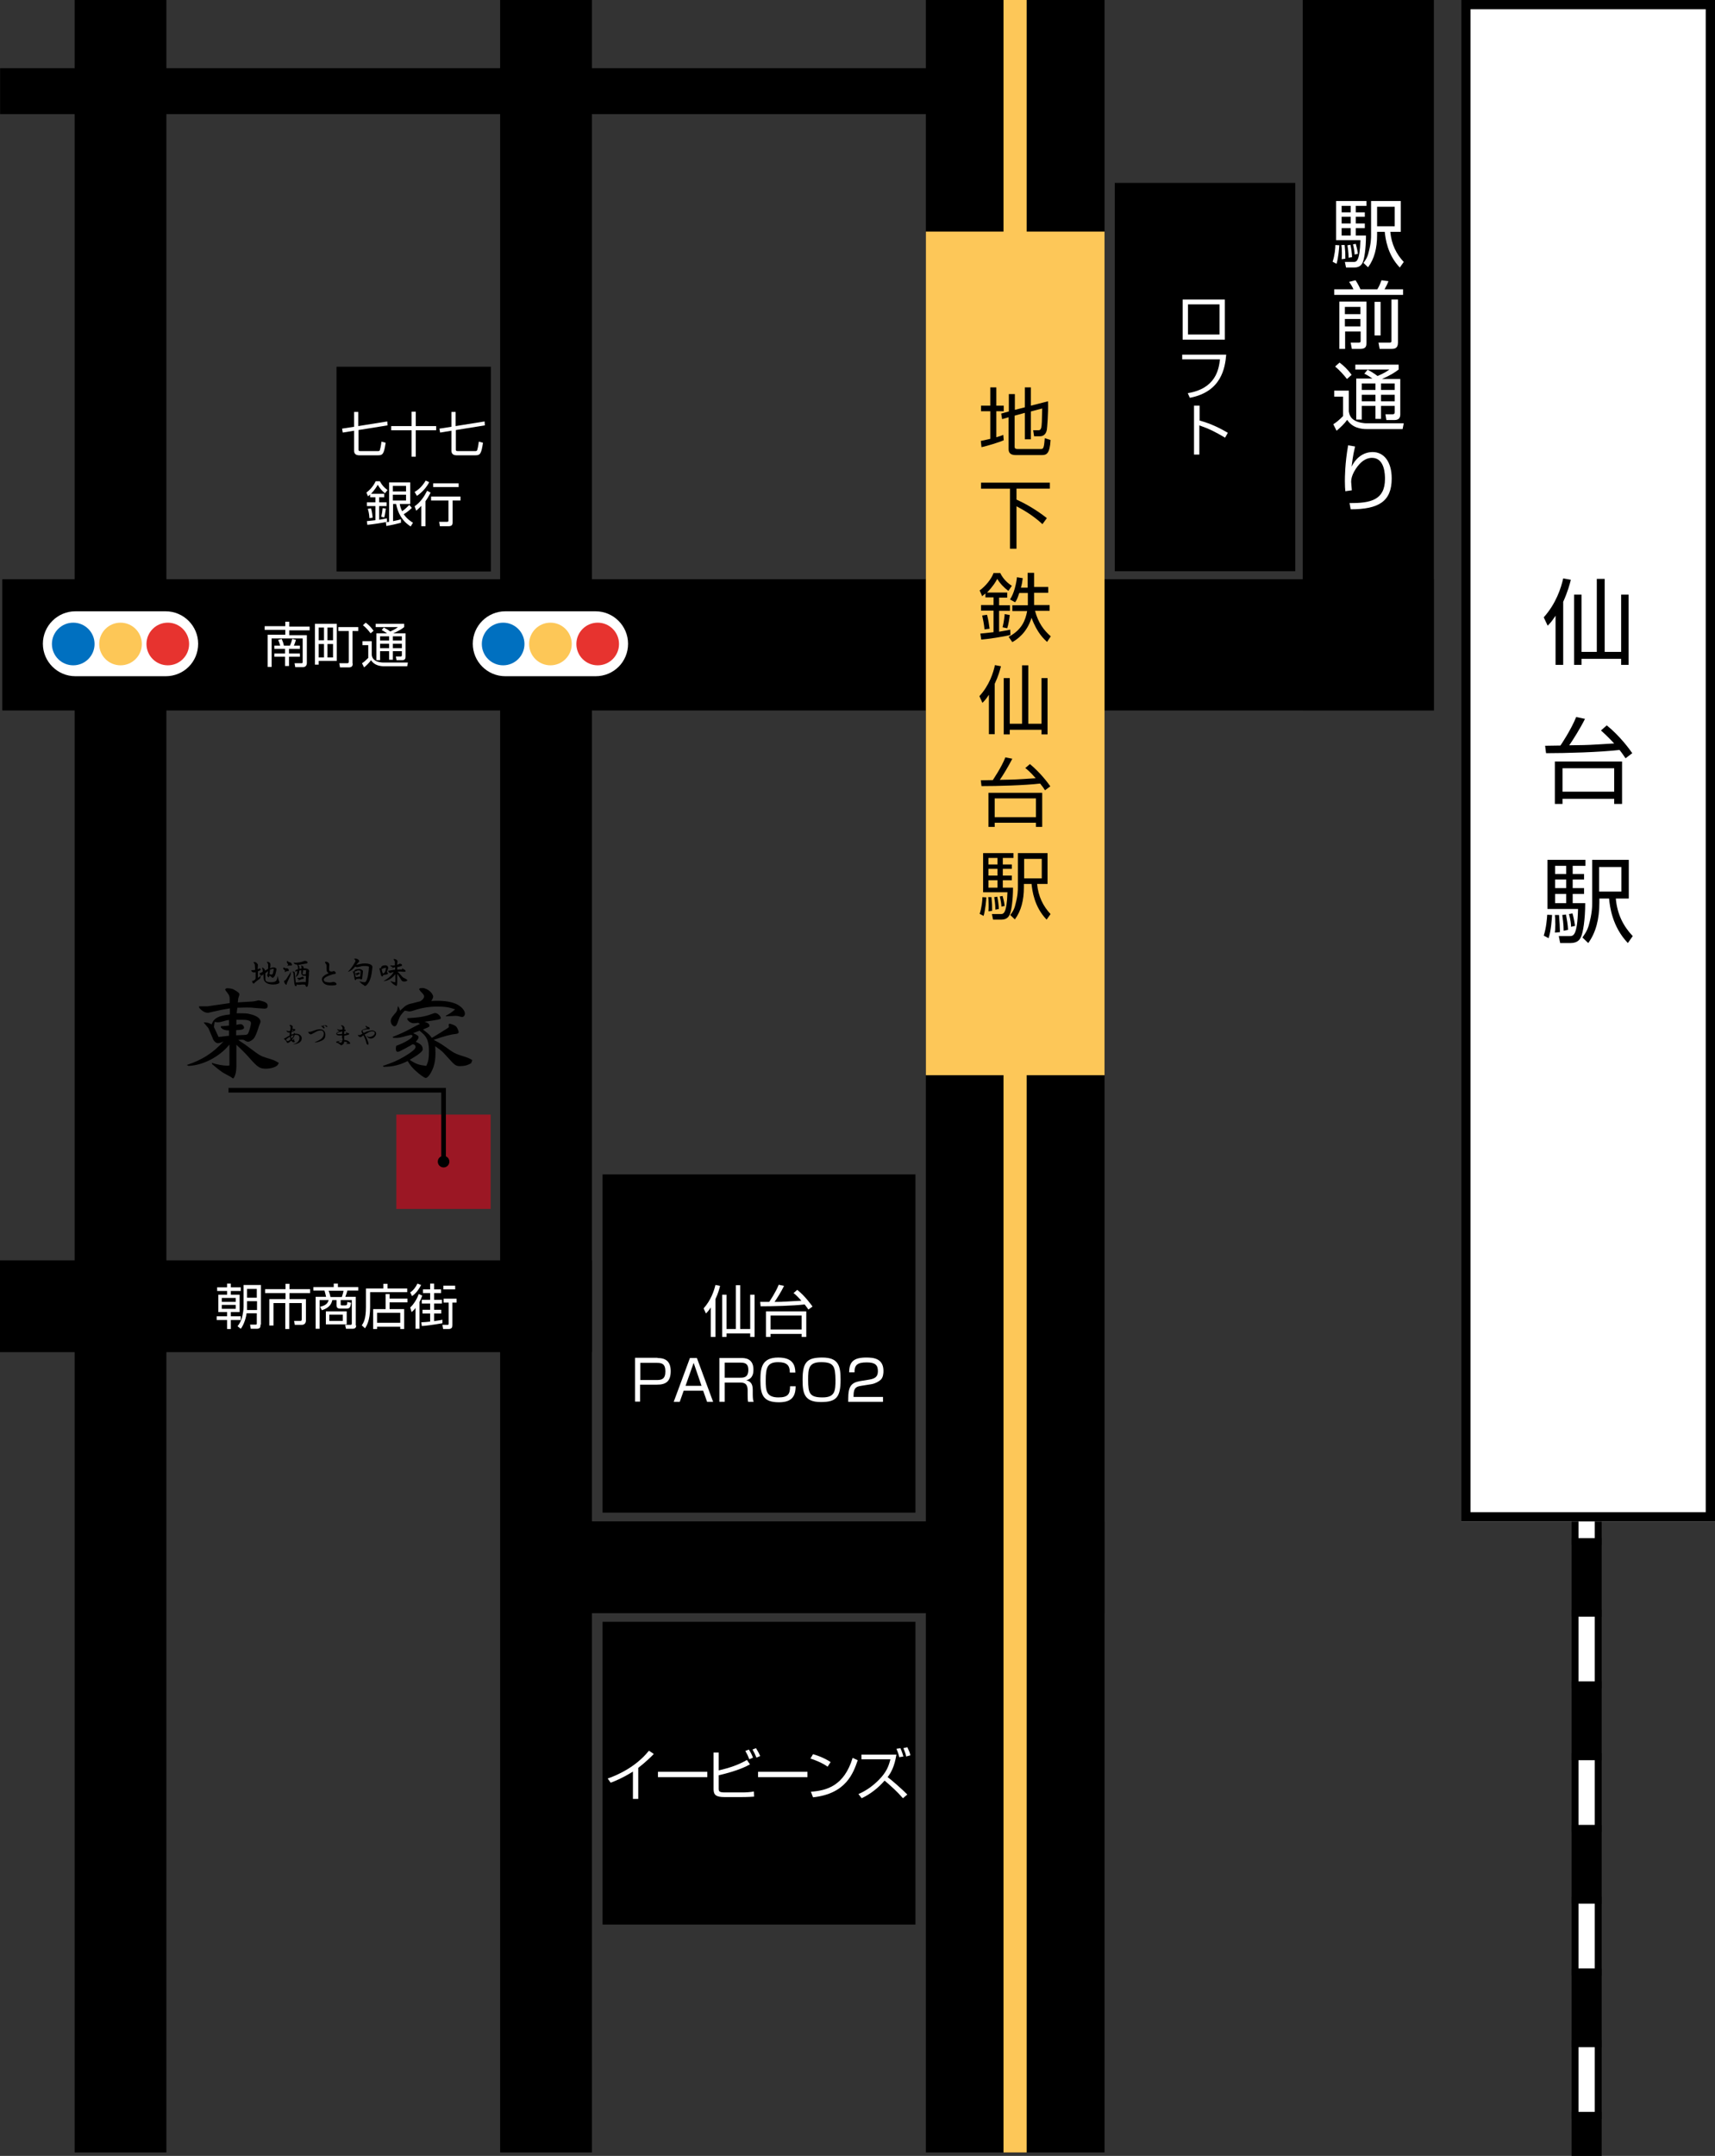 <?xml version="1.0" encoding="utf-8"?>
<!-- Generator: Adobe Illustrator 24.3.0, SVG Export Plug-In . SVG Version: 6.00 Build 0)  -->
<svg version="1.1" id="レイヤー_1" xmlns="http://www.w3.org/2000/svg" xmlns:xlink="http://www.w3.org/1999/xlink" x="0px"
	 y="0px" width="740px" height="930px" viewBox="0 0 740 930" style="enable-background:new 0 0 740 930;" xml:space="preserve">
<rect x="0" y="0" width="740" height="930" fill="#333333" stroke="none"/>
<style type="text/css">
	.st0{fill:#FFFFFF;}
	.st1{fill:#FDC758;}
	.st2{fill:#0070C0;}
	.st3{fill:#FDC757;}
	.st4{fill:#E7332F;}
	.st5{fill:#9B1724;}
	.st6{fill:none;stroke:#000000;stroke-width:2;stroke-miterlimit:10;}
</style>
<g>
	<g>
		<g>
			<g>
				<rect x="679.6" y="61" width="10" height="16"/>
				<path d="M691.1,78.5h-13v-19h13V78.5z M681.1,75.5h7v-13h-7V75.5z"/>
			</g>
			<g>
				<path d="M689.6,881.6h-10v-30.9h10V881.6z M689.6,819.7h-10v-30.9h10V819.7z M689.6,757.8h-10v-30.9h10V757.8z M689.6,695.9h-10
					V665h10V695.9z M689.6,634h-10v-30.9h10V634z M689.6,572.1h-10v-30.9h10V572.1z M689.6,510.2h-10v-30.9h10V510.2z M689.6,448.3
					h-10v-30.9h10V448.3z M689.6,386.4h-10v-30.9h10V386.4z M689.6,324.6h-10v-30.9h10V324.6z M689.6,262.7h-10v-30.9h10V262.7z
					 M689.6,200.8h-10v-30.9h10V200.8z M689.6,138.9h-10v-30.9h10V138.9z"/>
				<path d="M691.1,883.1h-13v-33.9h13V883.1z M681.1,880.1h7v-27.9h-7V880.1z M691.1,821.2h-13v-33.9h13V821.2z M681.1,818.2h7
					v-27.9h-7V818.2z M691.1,759.3h-13v-33.9h13V759.3z M681.1,756.3h7v-27.9h-7V756.3z M691.1,697.4h-13v-33.9h13V697.4z
					 M681.1,694.4h7v-27.9h-7V694.4z M691.1,635.5h-13v-33.9h13V635.5z M681.1,632.5h7v-27.9h-7V632.5z M691.1,573.6h-13v-33.9h13
					V573.6z M681.1,570.6h7v-27.9h-7V570.6z M691.1,511.7h-13v-33.9h13V511.7z M681.1,508.7h7v-27.9h-7V508.7z M691.1,449.8h-13
					v-33.9h13V449.8z M681.1,446.8h7v-27.9h-7V446.8z M691.1,387.9h-13V354h13V387.9z M681.1,384.9h7V357h-7V384.9z M691.1,326.1
					h-13v-33.9h13V326.1z M681.1,323.1h7v-27.9h-7V323.1z M691.1,264.2h-13v-33.9h13V264.2z M681.1,261.2h7v-27.9h-7V261.2z
					 M691.1,202.3h-13v-33.9h13V202.3z M681.1,199.3h7v-27.9h-7V199.3z M691.1,140.4h-13v-33.9h13V140.4z M681.1,137.4h7v-27.9h-7
					V137.4z"/>
			</g>
			<g>
				<rect x="679.6" y="912.5" width="10" height="16"/>
				<path d="M691.1,930h-13v-19h13V930z M681.1,927h7v-13h-7V927z"/>
			</g>
		</g>
		<g>
			<g>
				<rect x="679.6" y="92" class="st0" width="10" height="16"/>
				<path d="M691.1,109.4h-13v-19h13V109.4z M681.1,106.4h7v-13h-7V106.4z"/>
			</g>
			<g>
				<path class="st0" d="M689.6,912.5h-10v-30.9h10V912.5z M689.6,850.6h-10v-30.9h10V850.6z M689.6,788.7h-10v-30.9h10V788.7z
					 M689.6,726.8h-10v-30.9h10V726.8z M689.6,665h-10V634h10V665z M689.6,603.1h-10v-30.9h10V603.1z M689.6,541.2h-10v-30.9h10
					V541.2z M689.6,479.3h-10v-30.9h10V479.3z M689.6,417.4h-10v-30.9h10V417.4z M689.6,355.5h-10v-30.9h10V355.5z M689.6,293.6h-10
					v-30.9h10V293.6z M689.6,231.7h-10v-30.9h10V231.7z M689.6,169.8h-10v-30.9h10V169.8z"/>
				<path d="M691.1,914h-13v-33.9h13V914z M681.1,911h7v-27.9h-7V911z M691.1,852.1h-13v-33.9h13V852.1z M681.1,849.1h7v-27.9h-7
					V849.1z M691.1,790.2h-13v-33.9h13V790.2z M681.1,787.2h7v-27.9h-7V787.2z M691.1,728.3h-13v-33.9h13V728.3z M681.1,725.3h7
					v-27.9h-7V725.3z M691.1,666.4h-13v-33.9h13V666.4z M681.1,663.5h7v-27.9h-7V663.5z M691.1,604.6h-13v-33.9h13V604.6z
					 M681.1,601.6h7v-27.9h-7V601.6z M691.1,542.7h-13v-33.9h13V542.7z M681.1,539.7h7v-27.9h-7V539.7z M691.1,480.8h-13v-33.9h13
					V480.8z M681.1,477.8h7v-27.9h-7V477.8z M691.1,418.9h-13v-33.9h13V418.9z M681.1,415.9h7v-27.9h-7V415.9z M691.1,357h-13v-33.9
					h13V357z M681.1,354h7v-27.9h-7V354z M691.1,295.1h-13v-33.9h13V295.1z M681.1,292.1h7v-27.9h-7V292.1z M691.1,233.2h-13v-33.9
					h13V233.2z M681.1,230.2h7v-27.9h-7V230.2z M691.1,171.3h-13v-33.9h13V171.3z M681.1,168.3h7v-27.9h-7V168.3z"/>
			</g>
		</g>
	</g>
	<rect x="32.2" width="39.6" height="928.5"/>
	<rect x="215.8" width="39.6" height="928.5"/>
	<rect x="562.1" width="56.6" height="306.4"/>
	<rect x="399.5" width="77.1" height="928.5"/>
	<rect x="281.5" y="-30.7" transform="matrix(6.123234e-17 -1 1 6.123234e-17 31.693 587.971)" width="56.6" height="617.7"/>
	<rect x="107.9" y="435.7" transform="matrix(6.123234e-17 -1 1 6.123234e-17 -435.722 691.176)" width="39.6" height="255.5"/>
	<rect x="194.8" y="-165.4" transform="matrix(6.123234e-17 -1 1 6.123234e-17 165.443 244.028)" width="19.8" height="409.5"/>
	<rect x="336.1" y="555.4" transform="matrix(6.123234e-17 -1 1 6.123234e-17 -320.208 1031.972)" width="39.6" height="241.4"/>
	<g>
		<rect x="630.5" class="st0" width="109.5" height="656.3"/>
		<path d="M736,4v648.3H634.5V4H736 M740,0H630.5v656.3H740V0L740,0z"/>
	</g>
	<rect x="433" class="st1" width="10" height="928.5"/>
	<rect x="399.5" y="99.9" class="st1" width="77.1" height="363.9"/>
	<rect x="481" y="78.9" width="77.9" height="167.5"/>
	<rect x="145.2" y="158.2" width="66.6" height="88.3"/>
	<rect x="260" y="506.6" width="135" height="145.9"/>
	<rect x="260" y="699.6" width="135" height="130.6"/>
	<g>
		<path d="M674.5,286.8h-3.3v-21.2c-1.7,2.6-2.5,3.4-3.4,4.3l-1.7-3.6c5.3-5.9,7.5-12.7,8.4-16.8l3.3,0.6c-0.5,2-1.4,5.3-3.3,9.5
			V286.8z M692.4,249.7v31.5h7.1v-24.7h3.2v30.3h-3.2v-2.6h-17.1v2.6h-3.2v-30.3h3.2v24.7h6.6v-31.5H692.4z"/>
		<path d="M693.3,312.9c5.8,4.7,9.9,10.4,11,12l-2.9,2.2c-0.7-1-1.4-2.1-2.6-3.6c-8.4,1-23.1,1.4-31.7,1.4l-0.4-3.2
			c0.2,0,5.9-0.1,6.6-0.1c0.3-0.4,4.6-6.8,6.8-12.3l3.8,0.8c-2.1,4.2-5.2,9.1-6.8,11.4c1,0,5.4-0.1,6.3-0.1c2.2,0,11.3-0.6,13.1-0.7
			c-3.2-3.4-4.6-4.6-5.7-5.6L693.3,312.9z M699.9,346.8h-3.4v-2.2h-22.3v2.2h-3.3v-18.3h29V346.8z M696.5,331.4h-22.3v10.1h22.3
			V331.4z"/>
		<path d="M666.1,403.6c1.1-3.3,1.4-7.4,1.5-9l2.1,0.1c-0.1,1.6-0.4,6.7-1.5,10L666.1,403.6z M684.3,373.5h-5.7v3.5h4.9v2.4h-4.9
			v3.7h4.9v2.5h-4.9v4h5.4c0,6.9-0.9,12.8-1.9,14.7c-0.3,0.7-1.2,2.5-4.4,2.5h-4.5l-0.6-3l4.6,0c1.6,0,3.4,0.1,3.7-11.7h-13.2v-21.2
			h16.4V373.5z M670.9,402.3c0.1-0.9,0.2-1.7,0.2-3.5c0-2.2-0.1-3.1-0.2-4.1l1.8,0c0.3,3.8,0.3,4.3,0.4,7.4L670.9,402.3z
			 M675.8,373.5H671v3.5h4.8V373.5z M675.8,379.4H671v3.7h4.8V379.4z M675.8,385.6H671v4h4.8V385.6z M674.7,401.5
			c0-3-0.5-5.8-0.6-6.8l1.6-0.2c0.4,2.2,0.8,4.3,0.9,6.6L674.7,401.5z M677.9,399.8c0-0.9-0.2-3-0.9-5.5l1.5-0.3
			c0.4,1.4,0.8,3.2,1.1,5.4L677.9,399.8z M702.8,370.9v16.7h-5.6c0.6,6.8,3.3,12,7.3,16.2l-2.1,3c-6.7-7-7.8-15.7-8.1-19.2h-4.2v1.8
			c0,7-1.5,12.9-4.8,17.4l-2.5-2.4c0.8-1.2,2.1-2.8,2.8-5.5c1.4-5.1,1.4-7.8,1.4-9.7v-18.3H702.8z M699.6,374h-9.6v10.6h9.6V374z"/>
	</g>
	<g>
		<path class="st0" d="M575,112.9c0.9-2.6,1.2-5.9,1.2-7.2l1.7,0.1c-0.1,1.3-0.4,5.4-1.2,8L575,112.9z M589.6,88.8H585v2.8h3.9v1.9
			H585v2.9h3.9v2H585v3.2h4.4c0,5.5-0.7,10.2-1.5,11.8c-0.3,0.5-1,2-3.5,2h-3.6l-0.5-2.4l3.7,0c1.2,0,2.7,0.1,3-9.4h-10.5V86.7h13.1
			V88.8z M578.9,111.8c0.1-0.7,0.1-1.4,0.1-2.8c0-1.8-0.1-2.5-0.2-3.3l1.4,0c0.3,3.1,0.3,3.4,0.3,5.9L578.9,111.8z M582.8,88.8h-3.9
			v2.8h3.9V88.8z M582.8,93.5h-3.9v2.9h3.9V93.5z M582.8,98.4h-3.9v3.2h3.9V98.4z M581.9,111.2c0-2.4-0.4-4.7-0.5-5.4l1.3-0.2
			c0.4,1.8,0.6,3.5,0.7,5.3L581.9,111.2z M584.5,109.8c0-0.7-0.2-2.4-0.7-4.4l1.2-0.2c0.3,1.1,0.7,2.5,0.9,4.3L584.5,109.8z
			 M604.4,86.7V100h-4.5c0.5,5.4,2.6,9.6,5.8,13l-1.7,2.4c-5.4-5.6-6.2-12.6-6.5-15.4h-3.3v1.4c0,5.6-1.2,10.3-3.9,13.9l-2-1.9
			c0.7-0.9,1.7-2.2,2.2-4.4c1.1-4.1,1.1-6.2,1.1-7.8V86.7H604.4z M601.8,89.2h-7.6v8.4h7.6V89.2z"/>
		<path class="st0" d="M584,124.8c-0.5-1.2-1.5-2.7-1.9-3.2l2.8-0.7c1,1.5,1.8,3.1,2.1,3.9h7.3c0.9-1.5,1.2-2.3,1.8-3.9l3,0.4
			c-0.5,1.3-1,2.3-1.7,3.5h8v2.4h-29.7v-2.4H584z M589.6,130.1V148c0,0.9,0,2.5-2.5,2.5h-3.8l-0.5-2.7l3.4,0c0.7,0,0.9-0.1,0.9-0.8
			v-4h-6.7v7.5h-2.5v-20.4H589.6z M587,132.4h-6.7v3.1h6.7V132.4z M587,137.6h-6.7v3.2h6.7V137.6z M593.1,144.7v-14.5h2.6v14.5
			H593.1z M603.2,129.3v18.5c0,2.6-1.6,2.7-2.8,2.7h-5.1l-0.5-2.7l4.8,0c0.8,0,0.8-0.4,0.8-0.8v-17.8H603.2z"/>
		<path class="st0" d="M582,168.5v9c0.2,1,0.5,2.7,2.4,3.8c1.8,1.1,4.5,1.3,5,1.3h16.3l-0.5,2.5h-15.3c-2.6,0-6.4-0.5-8.6-4
			c-1.2,1.7-3.1,3.5-4.6,4.7l-1.4-2.8c1.3-0.8,2.3-1.6,4.2-3.5v-8.4h-3.8v-2.6H582z M581.2,163.5c-1.3-1.7-3.1-3.7-5.1-5.4l1.9-1.7
			c1.7,1.3,3.4,2.8,5.2,5.3L581.2,163.5z M604.2,163.4v15.3c0,1-0.2,2.5-2.5,2.5h-3.5l-0.4-2.5l3.1,0c0.5,0,0.9-0.1,0.9-1v-2.6h-5.9
			v5.6h-2.4v-5.6h-5.9v5.9h-2.4v-17.7h7c-1.2-0.8-2.2-1.5-3.5-2.1l1.4-1.7c1.2,0.6,2.6,1.4,4.3,2.7c3-1.3,4.2-2.1,5.1-2.8h-14.7
			v-2.1h18.7v2.1c-1.7,1.3-3.2,2.3-7.2,4.1H604.2z M593.5,165.4h-5.9v2.8h5.9V165.4z M593.5,170.3h-5.9v2.8h5.9V170.3z M601.8,165.4
			h-5.9v2.8h5.9V165.4z M601.8,170.3h-5.9v2.8h5.9V170.3z"/>
		<path class="st0" d="M584.7,192.6c-1,4.1-1.3,7.2-1.5,8.7c1.8-3.7,5-6.3,9.1-6.3c4.7,0,8.2,4,8.2,11.4c0,9.9-5.6,13.3-17.7,13.3
			l-0.5-2.7c9.1,0.1,15.3-1.3,15.3-10.4c0-1.6,0-9.1-5.6-9.1c-4.5,0-7.2,5-7.9,6.3c-0.6,1.2-1.1,2.6-1.1,4c0,0.4,0.3,3.4,0.3,3.7
			l-2.8,0.4c-0.1-1-0.2-2.2-0.2-4.3c0-1.5,0-7.6,1.4-15.5L584.7,192.6z"/>
	</g>
	<g>
		<path d="M433.1,189.9c-2.2,1-7.3,2.5-9.6,3l-0.3-2.7c0.9-0.2,1.7-0.3,4.1-0.9v-11.9h-4V175h4v-7.9h2.6v7.9h3.2v2.4h-3.2v11.2
			c1.8-0.5,2.3-0.7,3-1L433.1,189.9z M442.2,175.7v-8.6h2.6v7.9l7.4-1.9c0.2,5.2-0.4,11.7-0.5,12.3c-0.3,1.6-1.2,2.8-3,2.8h-2.5
			l-0.4-2.6l2.2,0c0.9,0,1.1-0.5,1.3-1.2c0.2-0.8,0.3-2.7,0.4-8.2l-4.9,1.3v12h-2.6v-11.4l-4.4,1.2v13.5c0,0.6,0.4,0.9,1.2,0.9h10
			c0.6,0,1,0,1.3-0.9c0.3-0.8,0.4-2.9,0.5-3.8l2.5,0.8c-0.3,5.8-1.7,6.5-3.6,6.5h-11.5c-1.8,0-3-0.7-3-2.5V180l-2.8,0.8l-0.4-2.4
			l3.3-0.9V170h2.6v6.8L442.2,175.7z"/>
		<path d="M453,208.2v2.6h-14.4v4.7c2.7,1.2,8.1,4,13.1,8l-1.9,2.6c-4.2-3.9-8.5-6.3-11.2-7.7v18.3h-2.8v-25.9h-12.5v-2.6H453z"/>
		<path d="M434.6,255.4v2.4h-3.5v3.3h4.7v2.4h-4.7v9c3.1-0.5,4-0.7,4.8-0.9l0.1,2.3c-3.1,0.8-9.9,1.8-12.6,2l-0.4-2.6
			c1-0.1,2.4-0.2,5.7-0.6v-9.3h-5.4v-2.4h5.4v-3.3h-3.5V256c-0.7,0.6-1.1,0.9-1.4,1.2l-1.1-2.5c2.5-1.8,5-4.8,6-7.5h2.9
			c1.3,2.7,3.4,4.5,5,5.5l-1.5,2.2c-1.9-1.4-3.6-3.2-4.8-5.2c-0.6,1.2-1.8,3.2-4.4,5.9H434.6z M424.8,271.5c-0.2-2.3-0.7-4.7-1-6
			l2.1-0.3c0.6,2.4,0.8,3.7,1.1,6L424.8,271.5z M432.6,270.6c0.6-2.4,0.9-5.2,0.9-5.7l2.2,0.4c-0.1,1.2-0.6,4.3-1.1,5.7L432.6,270.6
			z M443.6,247.1h2.6v6.1h6.1v2.5h-6.1v4.2c0,0.5,0,0.8,0,1.1h6.7v2.5h-6.3c1.4,5.2,3.8,8.4,6.8,11l-1.6,2.4
			c-1.2-1.1-4.3-3.8-6.7-10.4c-2.1,6.7-6.4,9.4-8.3,10.5l-1.6-2.3c5.8-3,7.3-7.3,8-11.1h-6.4v-2.5h6.7c0-0.3,0-0.6,0-1.1v-4.2h-3.7
			c-0.9,2.8-1.4,3.5-1.8,4l-2.2-1.2c1.7-2.5,2.7-6.7,3-9.6l2.5,0.4c-0.2,1.7-0.4,2.8-0.8,4.1h2.9V247.1z"/>
		<path d="M429.3,316.7h-2.6v-17c-1.3,2-2,2.7-2.8,3.5l-1.3-2.9c4.3-4.7,6-10.1,6.7-13.4l2.6,0.5c-0.4,1.6-1.1,4.2-2.7,7.6V316.7z
			 M443.7,287v25.2h5.7v-19.7h2.6v24.3h-2.6v-2h-13.7v2h-2.6v-24.3h2.6v19.7h5.3V287H443.7z"/>
		<path d="M444.4,329.6c4.6,3.8,7.9,8.3,8.8,9.6l-2.3,1.7c-0.5-0.8-1.1-1.7-2.1-2.9c-6.7,0.8-18.5,1.1-25.3,1.1l-0.3-2.5
			c0.2,0,4.7-0.1,5.2-0.1c0.2-0.4,3.7-5.4,5.4-9.8l3,0.6c-1.7,3.3-4.1,7.3-5.4,9.1c0.8,0,4.3-0.1,5-0.1c1.8,0,9-0.5,10.5-0.6
			c-2.5-2.8-3.6-3.7-4.5-4.4L444.4,329.6z M449.7,356.7H447v-1.8h-17.8v1.8h-2.7V342h23.2V356.7z M447,344.4h-17.8v8.1H447V344.4z"
			/>
		<path d="M422.7,394.2c0.9-2.6,1.2-5.9,1.2-7.2l1.7,0.1c-0.1,1.3-0.4,5.4-1.2,8L422.7,394.2z M437.2,370.1h-4.5v2.8h3.9v1.9h-3.9
			v2.9h3.9v2h-3.9v3.2h4.4c0,5.5-0.7,10.2-1.5,11.8c-0.3,0.5-1,2-3.5,2h-3.6l-0.5-2.4l3.7,0c1.2,0,2.7,0.1,3-9.4h-10.5V368h13.1
			V370.1z M426.5,393.1c0.1-0.7,0.1-1.4,0.1-2.8c0-1.8-0.1-2.5-0.2-3.3l1.4,0c0.3,3.1,0.3,3.4,0.3,5.9L426.5,393.1z M430.4,370.1
			h-3.9v2.8h3.9V370.1z M430.4,374.8h-3.9v2.9h3.9V374.8z M430.4,379.7h-3.9v3.2h3.9V379.7z M429.5,392.4c0-2.4-0.4-4.7-0.5-5.4
			l1.3-0.2c0.4,1.8,0.6,3.5,0.7,5.3L429.5,392.4z M432.1,391.1c0-0.7-0.2-2.4-0.7-4.4l1.2-0.2c0.3,1.1,0.7,2.5,0.9,4.3L432.1,391.1z
			 M452,368v13.3h-4.5c0.5,5.4,2.6,9.6,5.8,13l-1.7,2.4c-5.4-5.6-6.2-12.6-6.5-15.4h-3.3v1.4c0,5.6-1.2,10.3-3.9,13.9l-2-1.9
			c0.7-0.9,1.7-2.2,2.2-4.4c1.1-4.1,1.1-6.2,1.1-7.8V368H452z M449.5,370.5h-7.6v8.4h7.6V370.5z"/>
	</g>
	<g>
		<path class="st0" d="M308.7,576.7h-2V564c-1,1.5-1.5,2-2.1,2.6l-1-2.2c3.2-3.6,4.5-7.6,5.1-10.1l2,0.4c-0.3,1.2-0.8,3.2-2,5.7
			V576.7z M319.4,554.4v18.9h4.3v-14.8h1.9v18.2h-1.9v-1.5h-10.2v1.5h-1.9v-18.2h1.9v14.8h4v-18.9H319.4z"/>
		<path class="st0" d="M344,556.4c3.5,2.8,5.9,6.3,6.6,7.2l-1.8,1.3c-0.4-0.6-0.8-1.2-1.6-2.2c-5.1,0.6-13.9,0.8-19,0.8l-0.2-1.9
			c0.1,0,3.5,0,3.9,0c0.2-0.3,2.8-4.1,4.1-7.4l2.3,0.5c-1.2,2.5-3.1,5.5-4.1,6.9c0.6,0,3.2,0,3.8-0.1c1.3,0,6.8-0.4,7.8-0.4
			c-1.9-2.1-2.7-2.8-3.4-3.3L344,556.4z M347.9,576.7h-2v-1.3h-13.4v1.3h-2v-11h17.4V576.7z M345.9,567.5h-13.4v6h13.4V567.5z"/>
		<path class="st0" d="M283.7,585.8c3.8,0,5.7,1.7,5.7,5.7c0,4.5-2.2,5.8-5.9,5.8h-7.3v7.3H274v-18.9H283.7z M276.3,587.9v7.4h7.1
			c2.1,0,3.7-0.4,3.7-3.7c0-3.3-1.5-3.7-3.7-3.7H276.3z"/>
		<path class="st0" d="M307.7,604.7h-2.6l-1.7-4.8h-8.4l-1.7,4.8h-2.6l7-18.9h3L307.7,604.7z M299.3,587.9l-3.5,9.9h6.9L299.3,587.9
			z"/>
		<path class="st0" d="M319.8,585.8c1.4,0,5.3,0,5.3,5c0,1,0,3.9-3.1,4.6c2,0.5,2.8,1.7,2.8,4.2v1.8c0,2.1,0.2,2.9,0.4,3.3h-2.4
			c-0.2-0.9-0.2-2-0.2-3v-1.9c0-3.3-1.8-3.4-3.5-3.4h-6.4v8.3h-2.3v-18.9H319.8z M312.7,587.8v6.5h6.6c1.5,0,3.6,0,3.6-3.4
			c0-2.5-1.2-3.1-3.4-3.1H312.7z"/>
		<path class="st0" d="M340.8,592c0-3.1-1.4-4.4-5-4.4c-4.7,0-5.4,2.3-5.4,7.9c0,4.3,0.2,7.3,5.5,7.3c4.1,0,5-1.4,5-4.8h2.4
			c0,4.5-1.8,6.9-7.2,6.9c-6.8,0-8-3.2-8-9.5c0-5.3,0.6-9.8,7.7-9.8c6.6,0,7.3,3.6,7.4,6.5H340.8z"/>
		<path class="st0" d="M354.8,585.6c7.1,0,7.9,3.7,7.9,9.6c0,7.6-1.9,9.6-8.5,9.6c-7.1,0-7.9-3.7-7.9-9.6
			C346.3,587.6,348.2,585.6,354.8,585.6z M354.3,587.6c-5.4,0-5.6,2.8-5.6,7.6c0,5.8,0.6,7.6,6.2,7.6c5.4,0,5.6-2.8,5.6-7.6
			C360.4,589.4,359.8,587.6,354.3,587.6z"/>
		<path class="st0" d="M371.6,597.8c-1.8,0.3-3.3,0.6-3.3,4.2v0.6H381v2.1h-15v-1.4c0-5.1,1.2-6.8,4.9-7.5l4.3-0.7
			c2.2-0.4,3.6-1.1,3.6-3.6c0-2.6-1.1-3.8-4.8-3.8c-4.2,0-5.3,1.2-5.3,4.3h-2.3c0-4.7,2.1-6.4,7.4-6.4c3,0,7.4,0.3,7.4,5.8
			c0,0.9-0.1,2.8-1.2,3.8c-0.9,0.8-2.3,1.6-4,1.9L371.6,597.8z"/>
	</g>
	<g>
		<path class="st0" d="M528.5,129.2v17.3h-18.2v-17.3H528.5z M526.2,131.3h-13.6v13h13.6V131.3z"/>
		<path class="st0" d="M529.1,152.9c-0.5,5.9-2.1,16.1-15.7,18.7l-0.9-2c12.2-2,13.4-10.4,13.9-14.6h-16.3v-2H529.1z"/>
		<path class="st0" d="M517.6,175v6.4c5.4,1.5,9.3,3.6,12.2,5.3l-1.2,2.1c-4.4-2.6-6.8-3.8-11.1-5.3v12.6h-2.3V175H517.6z"/>
	</g>
	<g>
		<path class="st0" d="M124.8,268.4v1.9h8.8v1.6h-8.8v2.1h7.6V286c0,1.4-1,1.8-1.7,1.8h-3.3l-0.3-1.7l3,0c0.3,0,0.5-0.1,0.5-0.5
			v-10.2h-13.4v12.3h-1.7v-13.9h7.6v-2.1h-8.9v-1.6h8.9v-1.9H124.8z M120.9,278.5c-0.3-1-0.5-1.7-0.9-2.4l1.5-0.5
			c0.5,1,0.8,1.9,1,2.9h2.6c0.5-1,0.8-2.1,1-2.9l1.6,0.4c-0.2,0.8-0.6,1.8-0.9,2.5h2.6v1.4h-4.7v2h4.7v1.4h-4.7v4h-1.7v-4h-4.6v-1.4
			h4.6v-2h-4.6v-1.4H120.9z"/>
		<path class="st0" d="M145.3,269.1v16h-7.8v1.6h-1.6v-17.6H145.3z M139.8,270.7h-2.3v5.5h2.3V270.7z M139.8,277.8h-2.3v5.8h2.3
			V277.8z M143.7,270.7h-2.4v5.5h2.4V270.7z M143.7,277.8h-2.4v5.8h2.4V277.8z M152.2,286.2c0,1-0.3,1.7-1.7,1.7h-3.8l-0.3-1.8
			l3.4,0c0.5,0,0.7-0.2,0.7-0.6v-13.3H146v-1.7h8.6v1.7h-2.5V286.2z"/>
		<path class="st0" d="M160.4,276.6v5.9c0.1,0.7,0.3,1.7,1.6,2.5c1.2,0.7,2.9,0.8,3.3,0.8h10.7l-0.3,1.6h-10c-1.7,0-4.2-0.4-5.6-2.6
			c-0.8,1.1-2,2.3-3,3.1l-0.9-1.8c0.8-0.5,1.5-1.1,2.7-2.3v-5.5h-2.5v-1.7H160.4z M159.9,273.2c-0.8-1.1-2-2.5-3.3-3.5l1.2-1.1
			c1.1,0.8,2.2,1.8,3.4,3.5L159.9,273.2z M175,273.2v10c0,0.7-0.1,1.6-1.6,1.6h-2.3l-0.3-1.6l2,0c0.4,0,0.6-0.1,0.6-0.6v-1.7h-3.9
			v3.7h-1.6v-3.7h-3.9v3.9h-1.6v-11.6h4.6c-0.8-0.5-1.4-1-2.3-1.4l0.9-1.1c0.8,0.4,1.7,0.9,2.8,1.7c2-0.9,2.7-1.4,3.3-1.9h-9.6v-1.4
			h12.3v1.4c-1.1,0.9-2.1,1.5-4.7,2.7H175z M167.9,274.5h-3.9v1.8h3.9V274.5z M167.9,277.7h-3.9v1.9h3.9V277.7z M173.4,274.5h-3.9
			v1.8h3.9V274.5z M173.4,277.7h-3.9v1.9h3.9V277.7z"/>
	</g>
	<g>
		<path class="st0" d="M103.9,556.9h-4.3v1.6h3.8v7.5h-3.8v1.8h4.3v1.6h-4.3v3.9h-1.6v-3.9h-4.5v-1.6h4.5V566h-3.8v-7.5h3.8v-1.6
			h-4.3v-1.6h4.3v-1.6h1.6v1.6h4.3V556.9z M101.7,559.9h-6v1.7h6V559.9z M101.7,562.9h-6v1.7h6V562.9z M112.4,571.4
			c0,0.9,0,1.8-1.6,1.8h-2.6l-0.3-1.8l2.3,0c0.4,0,0.6,0,0.6-0.5v-4.4h-4.4c-0.4,3-1.6,5.5-2.5,6.7l-1.4-1.1
			c0.5-0.7,1.4-1.8,1.9-3.7c0.4-1.5,0.7-3.4,0.7-4.7v-9.4h7.5V571.4z M110.8,561.3h-4.2v2.6c0,0.5,0,0.5,0,1.2h4.3V561.3z
			 M110.8,556h-4.2v3.8h4.2V556z"/>
		<path class="st0" d="M124.9,553.8v2.3h8.9v1.7h-8.9v2.6h7.1v9.2c0,1.4-0.9,1.9-1.8,1.9h-3l-0.3-1.7l2.7,0c0.3,0,0.6,0,0.6-0.7v-7
			h-5.4v11.2h-1.7v-11.2H118v9.7h-1.8v-11.4h7v-2.6h-8.8v-1.7h8.8v-2.3H124.9z"/>
		<path class="st0" d="M153.7,571.8c0,1.1-0.8,1.4-1.5,1.4h-2.9l-0.4-1.7l2.4,0c0.4,0,0.5-0.2,0.5-0.7v-10h-4.8v1.8
			c0,0.4,0.1,0.5,0.5,0.5h1.4c0.7,0,0.9-0.1,1-1.5l1.6,0.4c-0.3,1.8-0.5,2.5-2,2.5h-2.5c-0.7,0-1.8,0-1.8-1.4v-2.3h-1.8
			c-0.3,1.2-0.8,3.2-4.5,4.4l-0.8-1.5c2.7-0.6,3.4-1.7,3.7-2.9h-3.9v12.4h-1.7v-13.8h4.5c-0.2-1-0.5-2-0.7-2.7h-4.8v-1.5h8.8v-1.5
			h1.8v1.5h8.8v1.5h-4.7c-0.3,1.1-0.5,1.7-0.9,2.7h4.5V571.8z M149.6,571.3h-9v-5.6h9V571.3z M147.5,559.5c0.4-1.2,0.7-2.3,0.7-2.7
			h-6.4c0.6,1.6,0.7,2.2,0.8,2.7H147.5z M147.9,567.1h-5.8v2.7h5.8V567.1z"/>
		<path class="st0" d="M165.4,555.8v-2h1.8v2h8.5v1.6h-16v6.4c0,6.1-1.7,8.4-2.2,9.2l-1.4-1.3c0.8-1.1,1.8-2.8,1.8-7.9v-8H165.4z
			 M175.8,561.8h-7.7v2.9h6.3v8.6h-1.7v-1h-10v1H161v-8.6h5.4v-6.5h1.7v2h7.7V561.8z M172.7,566.3h-10v4.3h10V566.3z"/>
		<path class="st0" d="M177,564c1.7-1.5,3.1-4.1,3.7-5.8l1.5,0.7c-0.3,0.7-0.5,1.4-1.2,2.7v11.6h-1.7v-9c-0.7,1-1.2,1.3-1.7,1.8
			L177,564z M181.7,554.3c-0.7,1.4-1.9,3.4-3.9,4.8l-0.8-1.6c1.3-0.8,2.5-2.4,3.1-3.8L181.7,554.3z M190.9,570.8
			c-4.7,0.8-7.1,1.1-8.9,1.2l-0.2-1.6c0.8,0,2.9-0.2,3.8-0.3v-3.5h-3.3V565h3.3v-2.7H182v-1.6h3.6v-2.9h-3.1v-1.6h3.1v-2.5h1.7v2.5
			h3v1.6h-3v2.9h3.4v1.6h-3.4v2.7h3.1v1.6h-3.1v3.3c2.2-0.3,3-0.5,3.6-0.6L190.9,570.8z M196.8,561.9h-1.6v9.6
			c0,0.9-0.1,1.8-1.7,1.8h-2.3l-0.3-1.8l2.1,0c0.4,0,0.6,0,0.6-0.6v-9h-2.2v-1.7h5.6V561.9z M196.4,556.2h-5.1v-1.6h5.1V556.2z"/>
	</g>
	<g>
		<path class="st0" d="M167.1,181.8l0.1,1.7l-12.5,2v8.4c0,0.4,0,0.7,0.9,0.7h7.1c0.7,0,1,0,1.2-0.4c0.1-0.3,0.5-1.8,0.7-3.7
			l1.8,0.5c-0.7,4.7-1.2,5.4-3.2,5.4H155c-1.1,0-2.2-0.4-2.2-1.9v-8.7l-4.9,0.8l-0.3-1.7l5.2-0.8v-6.4h1.8v6.1L167.1,181.8z"/>
		<path class="st0" d="M179.4,177.6v6.2h8.8v1.8h-8.8V197h-1.8v-11.4h-8.8v-1.8h8.8v-6.2H179.4z"/>
		<path class="st0" d="M209.1,181.8l0.1,1.7l-12.5,2v8.4c0,0.4,0,0.7,0.9,0.7h7.1c0.7,0,1,0,1.2-0.4c0.1-0.3,0.5-1.8,0.7-3.7
			l1.8,0.5c-0.7,4.7-1.2,5.4-3.2,5.4H197c-1.1,0-2.2-0.4-2.2-1.9v-8.7l-4.9,0.8l-0.3-1.7l5.2-0.8v-6.4h1.8v6.1L209.1,181.8z"/>
		<path class="st0" d="M165.8,212.9v1.6h-2.2v2.2h3.2v1.6h-3.2v5.9c2.3-0.4,2.5-0.4,3.3-0.6l0.1,1.5c-2.4,0.5-5.6,1-8.5,1.3
			l-0.2-1.6c0.9-0.1,2.7-0.3,3.7-0.4v-6.1h-3.7v-1.6h3.7v-2.2h-2.3v-1.2c-0.4,0.4-0.6,0.5-0.9,0.8l-0.7-1.6c1.4-1.1,2.9-2.6,4-4.9
			h1.8c0.9,1.6,1.7,2.6,3.3,3.8l-1.1,1.4c-1.4-1.2-2.3-2.2-3.1-3.7c-0.4,0.7-1.2,2.1-2.9,3.9H165.8z M159.4,223.5
			c-0.1-1.4-0.2-2.4-0.7-4l1.4-0.2c0.5,1.7,0.6,3.1,0.7,4L159.4,223.5z M164.5,222.9c0.3-1.2,0.5-2.4,0.6-3.7l1.4,0.2
			c-0.3,2.3-0.5,3.1-0.7,3.8L164.5,222.9z M173,225.5c-1.4,0.4-4,1-6.3,1.4l-0.2-1.6c0.8-0.1,1-0.2,1.4-0.2v-17h9.1v9.3h-4.5
			c0.1,0.7,0.3,1.7,1,3.1c0.5-0.3,1.6-1.1,3.1-2.7l1.1,1.3c-1.6,1.6-3.1,2.5-3.5,2.7c1.3,2,3.3,3.3,4,3.7l-1,1.6
			c-3.9-2.5-5.5-5.9-6.3-9.7h-1.3v7.4c1.6-0.3,2.4-0.5,3.4-0.8L173,225.5z M175.2,209.6h-5.7v2.4h5.7V209.6z M175.2,213.4h-5.7v2.5
			h5.7V213.4z"/>
		<path class="st0" d="M178.9,218.4c2.6-1.8,4.2-4.3,5.4-6.7l1.5,0.8c-1,2-1.7,3-2.2,3.7V227h-1.8v-8.8c-0.9,1-1.7,1.6-2.2,2.1
			L178.9,218.4z M178.9,212.2c2.6-1.4,4.1-3.8,4.8-4.9l1.5,0.7c-1,2-3,4.4-5.3,5.9L178.9,212.2z M198.7,215.9h-3.4v9.4
			c0,1.2-0.4,1.7-1.9,1.7h-3.6l-0.3-1.9l3.4,0c0.4,0,0.6-0.1,0.6-0.6v-8.6H186v-1.7h12.7V215.9z M197.9,210.1h-11v-1.6h11V210.1z"/>
	</g>
	<g>
		<path class="st0" d="M71.5,291.7h-39c-7.7,0-14-6.3-14-14v0c0-7.7,6.3-14,14-14h39c7.7,0,14,6.3,14,14v0
			C85.5,285.5,79.3,291.7,71.5,291.7z"/>
		<g>
			<circle class="st2" cx="31.6" cy="277.8" r="9.2"/>
			<circle class="st3" cx="52" cy="277.8" r="9.2"/>
			<circle class="st4" cx="72.4" cy="277.8" r="9.2"/>
		</g>
	</g>
	<g>
		<path class="st0" d="M257,291.7h-39c-7.7,0-14-6.3-14-14v0c0-7.7,6.3-14,14-14h39c7.7,0,14,6.3,14,14v0
			C271,285.5,264.8,291.7,257,291.7z"/>
		<g>
			<circle class="st2" cx="217.1" cy="277.8" r="9.2"/>
			<circle class="st3" cx="237.5" cy="277.8" r="9.2"/>
			<circle class="st4" cx="257.9" cy="277.8" r="9.2"/>
		</g>
	</g>
	<g>
		<path class="st0" d="M275.4,776h-2.3v-11.8c-0.8,0.5-4.7,3-9.6,4.8l-1.3-1.8c3.5-1.2,12-4.7,17.8-12l2.1,1.4c-0.9,1-3.7,3.7-6.7,6
			V776z"/>
		<path class="st0" d="M305.2,764.3v2.3h-21.3v-2.3H305.2z"/>
		<path class="st0" d="M310.1,756.1v7.6c5.1-1.2,8.5-2.4,12.2-4.5l1.3,1.9c-1.5,0.8-4.9,2.7-13.5,4.7v5.6c0,1.4,0.2,1.8,2.8,1.8h7.3
			c1.7,0,3.4-0.1,5.1-0.4l0.1,2.2c-2.4,0.2-5.2,0.2-5.4,0.2h-7.4c-3.8,0-4.7-1-4.7-3.5v-15.7H310.1z M323.3,758.9
			c-0.6-1.6-1-2.4-1.7-3.6l1.5-0.6c0.4,0.6,1.2,1.8,1.8,3.5L323.3,758.9z M326.4,758.2c-0.6-1.5-1-2.3-1.7-3.5l1.5-0.6
			c0.8,1.3,1.3,2.2,1.8,3.4L326.4,758.2z"/>
		<path class="st0" d="M348.4,764.3v2.3h-21.3v-2.3H348.4z"/>
		<path class="st0" d="M357.1,762.1c-2-1.5-5.6-3-7.4-3.5l1.1-1.9c0.4,0.1,4.3,1.2,7.6,3.4L357.1,762.1z M349.9,772.9
			c6.8-0.5,14.3-2.5,18-14.6l2.2,1c-1.9,5.5-5,14.5-19.3,16L349.9,772.9z"/>
		<path class="st0" d="M389.6,775.7c-2.4-2.8-5.1-5.2-7.9-7.6c-2.8,3.2-6.1,5.8-9.9,7.6l-1.4-1.8c3.3-1.4,6.2-3.5,8.7-6
			c3.6-3.6,4.4-6.3,5.1-9h-12.5v-2h15.1c-0.9,5.3-2.3,7.7-3.8,9.7c1.9,1.4,6,5,8.5,7.5L389.6,775.7z M388,758
			c-0.1-0.6-0.3-1.6-1.2-3.6l1.7-0.3c0.2,0.4,0.9,2,1.3,3.6L388,758z M391,757.7c-0.2-1.2-0.5-1.8-1.2-3.6l1.7-0.4
			c0.8,1.7,1.1,2.3,1.3,3.5L391,757.7z"/>
	</g>
	<rect x="171" y="480.8" class="st5" width="40.7" height="40.7"/>
	<g>
		<path d="M108.4,418.5c0.2,0,0.4,0,0.6,0c0.3,0,0.3,0,0.9-0.1c0.2,0,0.2,0,0.2,0c-0.1-1.5-0.1-2.3-0.2-2.5c0-0.1-0.1-0.2-0.5-0.7
			l0.1-0.2h0.3c0.5,0,0.8,0.2,1.3,0.8l0.2,0.3l-0.1,1.3l0,0.7l0.6-0.2l0.1-0.2l0.2,0l0.2,0.2l0.1,0.1c0.1,0.1,0.1,0.2,0.1,0.2
			c0,0.2-0.1,0.3-0.3,0.4c-0.2,0.1-0.2,0.1-0.9,0.4l0,0l0,2.8c0.7-0.4,0.7-0.4,1.2-1.1l0.1,0.1c-0.2,0.9-0.3,1.2-0.5,1.4
			c-1.3,0.9-1.8,1.3-2.4,1.9c-0.1,0.1-0.1,0.2-0.2,0.2c-0.1,0-0.3-0.1-0.4-0.2c-0.1-0.1-0.2-0.3-0.3-0.7l0-0.3l0.3,0
			c0.2,0,0.6-0.2,0.9-0.5c0.2-0.2,0.3-0.4,0.3-0.7c0-0.2,0-0.3,0-0.5l0-2c-0.2,0-0.4,0.1-0.9,0.1c-0.5-0.2-0.6-0.2-0.9-0.6
			L108.4,418.5z M112.1,419.8l0.1,0c0.5-0.2,1.1-0.5,1.2-0.7c0-0.3-0.1-0.7-0.2-1.2c-0.1-0.3-0.1-0.3-0.1-0.4v-0.1l0.2,0l0.2,0.1
			c0.4,0.2,0.8,0.7,0.9,1.2l1.3-0.8v0v-0.5c0-0.2,0-0.3,0-0.3c0-0.1,0-0.2,0-0.5v-0.6c-0.1-0.4-0.2-0.5-0.6-1l0.2-0.1h0.1
			c0.2,0,0.5,0.1,0.7,0.2c0.4,0.2,0.6,0.6,0.6,1.1c0,0.1,0,0.8-0.1,0.9c-0.1,0.6-0.1,0.6-0.1,0.6c0.8-0.3,1.1-0.4,1.6-0.4
			c0.4,0,0.6,0.1,0.9,0.3c0.2,0.1,0.3,0.3,0.3,0.4c0,0.3-0.3,1.8-0.5,2.4c-0.2,0.7-0.8,1.4-1.2,1.4c-0.1,0-0.1,0-0.4-0.3
			c0,0-0.2-0.1-0.4-0.3c-0.1-0.1-0.3-0.2-0.5-0.4c-0.2,0.6-0.2,0.8-0.4,0.8c-0.1,0-0.2-0.1-0.4-0.4c0-0.1-0.1-0.2-0.1-0.2
			c-0.1-0.3-0.2-0.4-0.2-0.4c0,0,0-0.1,0.2-0.2c0,0,0.1-0.1,0.1-0.2c0.1-0.6,0.1-0.6,0.2-1.3l-1.2,0.9c0,0.2,0,0.5,0,0.8
			c0,0.4,0,0.6,0,0.7c0,0.6,0,1.5,0.1,1.6c0.1,0.3,0.4,0.5,0.8,0.6c0.5,0.2,1.1,0.2,1.6,0.2c1.2,0,2-0.3,2.3-0.8
			c0.2-0.3,0.3-0.9,0.5-1.8l0.1,0.1c0.2,1.2,0.2,1.3,0.5,1.9c0.1,0.4,0.2,0.5,0.2,0.6c0,0.6-1.2,1-2.8,1c-0.8,0-1.9-0.2-2.5-0.5
			c-0.4-0.2-0.9-0.6-1.1-0.9c-0.4-0.5-0.5-1.2-0.5-3.1l-0.1,0.1c-0.4,0.4-0.5,0.5-0.6,0.5c-0.1,0-0.4-0.1-0.6-0.2
			c-0.1-0.1-0.2-0.2-0.4-0.4l0-0.2L112.1,419.8z M117.1,420.4c0.5,0,0.6-0.2,0.8-1.1c0.1-0.4,0.1-0.7,0.2-1c0-0.4,0-0.4,0-0.4
			c-0.5,0-1.5,0.3-1.6,0.4c0,0.3-0.1,1.3-0.3,1.9C116.6,420.3,116.9,420.4,117.1,420.4z"/>
		<path d="M122.4,417.3c0.3,0.2,0.4,0.2,0.6,0.3c0.1,0,0.2,0.1,0.2,0.1l0.7,0c0.3,0,0.7,0.4,0.7,0.8c0,0.1,0,0.2-0.1,0.4l-0.1,0
			h-0.2c-0.5,0-0.7,0.1-1,0.3l-0.2,0.1l-0.2,0l0.2-0.6c-0.6-0.5-0.8-0.7-0.8-1L122.4,417.3L122.4,417.3z M122.7,423
			c0.4-0.1,0.4-0.1,0.8-0.6l2.1-3.3l0,0.1c-0.1,0.7-0.2,1-0.2,1.3c-0.1,0.2-0.2,0.6-0.7,1.6c-0.8,1.7-0.9,1.9-1,2.5l-0.1,0.2h-0.1
			c-0.1,0-0.3-0.2-0.5-0.4c-0.2-0.3-0.4-0.7-0.4-1.1C122.5,423.4,122.6,423.2,122.7,423L122.7,423z M124,414.5
			c0.4,0.4,0.5,0.5,1,0.6c0.4,0.1,0.6,0.2,0.7,0.4c0.2,0.3,0.3,0.4,0.3,0.7c0,0.2-0.1,0.3-0.4,0.3c0,0-0.1,0-0.2,0
			c-0.2,0-0.5,0-0.6,0c-0.1,0-0.1,0-0.2,0l-0.4,0.1l-0.2-0.1l0.4-0.5c-0.6-0.6-0.6-0.6-0.6-1.3C123.9,414.7,123.9,414.6,124,414.5
			L124,414.5z M128.2,416.1c-0.6,0-1.1-0.2-1.3-0.5l-0.1-0.1l-0.1-0.3c0.4,0.1,0.6,0.1,0.9,0.1c0.3,0,1.1-0.1,1.8-0.2
			c0.7-0.2,1-0.2,1.7-0.5c0.1-0.1,0.3-0.1,0.5-0.1c0.6,0,1.1,0.3,1.1,0.7c0,0.1-0.1,0.2-0.1,0.3c-0.1,0.1-0.1,0.1-1.4,0.3
			c-0.4,0.1-0.7,0.1-1.1,0.2c-0.4,0.1-0.7,0.1-1.1,0.2c-0.2,0-0.3,0-0.4,0c0.5,0.4,0.6,0.7,0.6,1.2c0,0.2,0,0.2,0,0.5l0.9-0.1v-0.3
			c0-0.4,0-0.6-0.2-0.9l0.2-0.1c0.6,0.2,0.9,0.4,0.9,0.9c0,0.1,0,0.2,0,0.3h0c1.1,0,1.3,0.1,1.8,0.3c0.4,0.2,0.6,0.6,0.6,1
			c0,0.2,0,0.3-0.1,0.4c0,0.1,0,0.2,0,0.6c0,0.2,0,0.4,0,0.5l-0.1,0.9l-0.1,0.9c0,0.1,0,0.3,0,0.7c-0.1,2.1-0.3,2.7-0.8,2.7
			c-0.2,0-0.3-0.1-0.5-0.6c0-0.1,0-0.1,0-0.1c-0.1-0.1-0.1-0.1-0.1-0.2h0c0,0,0,0,0,0c0,0-0.5-0.1-0.8-0.1c-0.4,0-0.9,0-1.5,0.1
			c-0.2,0-0.4,0-0.6,0c-0.2,0-0.3,0-0.8-0.2l0,0c0,0.2,0,0.3,0,0.4c0,0.3-0.1,0.4-0.3,0.4c-0.3,0-0.6-0.3-0.6-0.8l-0.1-0.3l-0.2-2.2
			l-0.2-2.2l-0.4-0.9l0.1,0h0.1c0.2,0,0.3,0.1,0.7,0.5c0.1-0.3,0.2-0.7,0.5-1c0.2-0.2,0.4-0.3,1-0.4v0v-0.4v-0.5
			C128.4,416.5,128.4,416.5,128.2,416.1L128.2,416.1z M127.6,423.8c0.2,0,0.4,0,0.6,0c0.2,0,0.4,0,1.1-0.1c1-0.1,1.1-0.1,2-0.1
			c0.1,0,0.3,0,0.6,0.1c0-0.4,0.1-1,0.1-1.7l0-1c-0.3-0.1-0.3-0.1-0.7-0.1c-0.6,0-0.9-0.1-1.1-0.5c-0.2-0.2-0.2-0.4-0.2-0.8l0-1.1
			l-0.5,0.1l-0.4,0.1c0,1.3-0.5,2.3-1.5,2.7l-0.1,0c0.6-1,0.7-1.4,0.8-2.6c-0.2,0.2-0.3,0.2-0.5,0.2c-0.1,0-0.2,0-0.2,0
			c-0.2,0-0.2,0-0.2,0c-0.1,0.2-0.2,0.3-0.2,0.6l0.2,2.2L127.6,423.8z M128.3,421.8c0.3,0,0.5,0,0.6,0c0.2,0,0.4,0,0.7-0.1
			s0.3-0.1,0.9-0.4c0,0,0,0,0.1,0c0.2,0,0.5,0.4,0.5,0.7c0,0.2-0.1,0.2-0.5,0.3c-0.6,0.1-0.8,0.2-1.9,0.7l-0.1,0l0.6-0.5h-0.1
			C128.7,422.6,128.5,422.3,128.3,421.8L128.3,421.8z M132.1,418.7c0-0.2-0.4-0.2-1-0.2h-0.3c-0.1,0.7-0.1,0.9-0.2,1.3
			c0,0.1-0.1,0.2-0.1,0.3c0,0.2,0.1,0.2,0.7,0.2c0.4,0,0.4,0,0.4,0c0.1,0,0.1,0,0.3,0L132.1,418.7z"/>
		<path d="M140.5,414.8c0.5,0.1,0.9,0.2,1,0.3c0.3,0.2,0.6,0.6,0.6,0.9c0,0.1,0,0.2,0,0.3c0,0.3-0.1,1-0.1,1.8c0,0.7,0.3,1,1.1,1
			c0.2,0,0.3,0,0.8-0.2c0.1,0,0.2,0,0.2,0c0.3,0,0.8,0.5,0.8,0.9c0,0.1-0.1,0.2-0.2,0.3c-0.1,0-0.1,0-0.7,0.1
			c-0.3,0-1.4,0.4-1.9,0.6c-1.6,0.6-2.4,1.2-2.4,1.8c0,0.5,0.3,0.9,1,1c0.4,0.1,1,0.2,1.4,0.2c0.5,0,0.8,0,1.6-0.2
			c0.1,0,0.2,0,0.3,0c0.6,0,1.2,0.5,1.2,1c0,0.3-0.7,0.5-2,0.5c-1.5,0-2.5-0.2-3.2-0.7c-0.6-0.4-1.1-1.3-1.1-1.9
			c0-0.5,0.2-1,0.7-1.4c0.5-0.5,0.9-0.7,2.2-1.3c-0.9-0.7-0.9-0.8-0.9-2.5c0-0.7,0-1-0.1-1.2c0-0.1-0.1-0.2-0.3-0.5
			c-0.1-0.1-0.2-0.2-0.3-0.5L140.5,414.8z"/>
		<path d="M150.2,419.1c0.1-0.2,0.3-0.3,0.4-0.4c0.8-0.8,2.2-2.8,2.8-4.1c-0.1-0.2-0.1-0.3-0.1-0.4c-0.1-0.1-0.2-0.3-0.5-0.6
			l0.2-0.1l0.4,0c0.2,0,0.5,0.1,0.8,0.2c0.4,0.2,0.8,0.6,0.8,0.9c0,0.1,0,0.2-0.3,0.5l-0.4,0.4l-0.6,0.7l0.1,0
			c2-0.5,2.7-0.6,3.7-0.6c1.8,0,3.2,0.6,3.2,1.5c0,0.2,0,0.2-0.1,1c-0.3,2.7-0.7,4.1-1.3,5.3c-0.6,1.1-1.3,1.9-1.8,1.9
			c-0.1,0-0.2,0-0.4-0.2c-0.1-0.1-0.2-0.2-0.2-0.2l-0.5-0.3c-0.4-0.2-0.5-0.4-1.3-1.2l0-0.1c0.7,0.2,1.5,0.4,2.2,0.4
			c0.4,0,0.7-0.3,1-1.2c0.2-0.5,0.4-1.2,0.5-1.9c0.2-1,0.4-2.9,0.4-3.5c0,0,0,0,0-0.1c-0.4-0.2-0.4-0.2-0.7-0.2
			c-0.4-0.1-0.7-0.1-1.2-0.1c-0.9,0-1,0-2.6,0.4c-0.3,0.1-0.5,0.1-0.6,0.1c-0.1,0-0.3,0-0.5-0.1c-0.2-0.1-0.3-0.1-0.4-0.1
			c0,0,0,0,0,0c-1.1,1.3-1.5,1.6-2.9,2.2L150.2,419.1z M152.1,418.9c0.1,0,0.2,0.1,0.3,0.1c0.1,0,0.2,0.1,0.3,0.2l0,0
			c0.3-0.7,0.3-0.8,0.8-1c0.3-0.1,0.9-0.2,1.4-0.2c0.5,0,0.9,0.1,1.3,0.4c0.3,0.2,0.4,0.3,0.4,0.7c0,0.1,0,0.2,0,0.2
			c-0.1,0.9-0.2,1.8-0.3,2.6c-0.1,0.5-0.2,0.6-0.5,0.6c-0.1,0-0.1,0-0.1,0l-0.3-0.2c0,0,0,0-0.1-0.1c-0.1,0-0.1,0-0.2,0
			c-0.7,0-1.4,0.1-1.4,0.2c-0.1,0.3-0.1,0.4-0.3,0.4c-0.2,0-0.3-0.2-0.4-0.5l0-0.1l-0.4-2.2l-0.4-0.9L152.1,418.9z M153.5,421.5
			L153.5,421.5l0.4,0c0.1,0,0.2,0,0.5-0.1c0.2,0,0.4-0.1,0.5-0.1c0.5,0,0.5,0,0.5,0l0.1-0.7l0.1-1.8c-0.2-0.1-0.4-0.2-0.9-0.2
			c-0.3,0-0.5,0-0.8,0.2c-0.1,0.1-0.2,0.1-0.2,0.1c0,0-0.1,0-0.2,0c0,0-0.1,0-0.2,0l-0.2,0.6L153.5,421.5z M153.4,419.9
			c0.4,0,0.5-0.1,0.8-0.2c0.4-0.2,0.5-0.2,0.6-0.2c0.2,0,0.4,0.3,0.4,0.5c0,0.1-0.1,0.1-0.3,0.2c-0.3,0.2-0.7,0.4-1.2,0.7l-0.1,0
			l0.4-0.5c-0.4,0-0.5,0-0.7-0.3L153.4,419.9z"/>
		<path d="M163.7,417.6c0.3,0,0.4,0.1,0.6,0.2c0.1-0.6,0.3-0.9,0.6-1.1c0.3-0.2,0.9-0.3,1.4-0.3c0.7,0,1.2,0.5,1.2,1
			c0,0.4-0.3,1.2-0.6,2c0.3,0.1,0.5,0.2,0.5,0.5c0,0.3-0.1,0.3-0.8,0.5c-0.4,0.1-0.6,0.1-0.7,0.1c-0.1,0-0.3,0.1-0.6,0.1
			c0,0.5-0.1,0.6-0.3,0.6c-0.2,0-0.4-0.1-0.5-0.3c-0.1-0.2-0.1-0.2-0.3-1.1c-0.2-0.6-0.3-1.1-0.3-1.2c0-0.1-0.1-0.2-0.1-0.3
			L163.7,417.6L163.7,417.6z M164.9,419.1l0.3,0.9c1-0.5,1-0.6,1.4-2.5c-0.2,0-0.2,0-0.3,0c-0.3,0-0.6,0.1-0.9,0.2
			c-0.2,0.1-0.3,0.2-0.4,0.2c0,0-0.1,0-0.2-0.1l-0.1,0.4L164.9,419.1z M173.8,417.9c0.2,0.1,0.2,0.1,0.4,0.2
			c0.7,0.4,0.8,0.5,0.8,0.8c0,0.2-0.1,0.3-0.4,0.3l-0.3,0c-0.4,0-1-0.1-1.4-0.1h-0.4c-0.9,0-0.9,0-0.9,0.1c0,0,0,0.1,0.5,0.5
			c0.4,0.5,0.5,0.5,1,1.1c0.7,0.8,0.8,0.9,1.5,1.2c0.6,0.3,0.7,0.4,1.2,0.8l-0.2,0.3c-0.4,0.2-0.6,0.3-1.1,0.3
			c-0.9,0-1.1-0.1-1.8-1.4c-0.5-0.8-0.9-1.4-1.3-1.9v2.2v1.6c0,0.6-0.1,0.9-0.2,1.2c-0.1,0.2-0.2,0.2-0.2,0.2c-0.1,0-0.2,0-0.5-0.3
			c0,0-0.2-0.1-0.4-0.2c-0.8-0.5-1-0.8-1.6-1.5l0-0.1c0.9,0.3,1.5,0.5,2,0.5c0,0,0.1,0,0.1,0v-3.5c-1.4,1.8-3.1,2.9-4.9,3l-0.1-0.1
			c1.8-0.9,3.3-2.2,4.1-3.5c0.1-0.1,0.1-0.2,0.1-0.2c0,0,0-0.1,0-0.1c-0.3,0.1-0.8,0.2-1.3,0.4c0,0-0.1,0-0.2,0
			c-0.3,0-0.6-0.3-0.8-0.8l0-0.2l0.2,0l0.2,0c0.2,0,0.4,0,1.1-0.2c0.8-0.1,1.1-0.2,1.5-0.2v-1.1c-0.3,0.1-0.6,0.2-1.5,0.4l-0.1,0
			l0.3-0.2l0.3-0.2c-0.6-0.2-0.8-0.3-1.1-0.6l0-0.2c0.5,0.1,0.7,0.1,0.9,0.1c0.2,0,0.6,0,1.1-0.1v-0.7l0-0.6l0-0.3
			c0-0.1-0.3-0.5-0.6-1l0.1-0.1c0.5,0,0.6,0,1,0.2c0.3,0.1,0.6,0.5,0.6,0.7c0,0,0,0.1,0,0.2c0,0.2-0.1,0.4-0.1,0.8l-0.1,0.6
			c0.3-0.1,0.6-0.2,0.8-0.3c0.3-0.2,0.3-0.2,0.5-0.2c0.4,0,0.9,0.3,0.9,0.7c0,0.2-0.2,0.3-0.9,0.5c-0.2,0-0.4,0.1-0.4,0.1
			c-0.1,0-0.3,0.1-0.4,0.1l-0.4,0.1l0,0l0,1.1c0.4,0,0.8-0.1,1-0.1c0.1,0,0.2,0,0.4,0l0.7,0h0v-0.4H173.8z"/>
	</g>
	<g>
		<path d="M122.6,447.9c0.3,0,0.4-0.1,1.1-0.5c0.6-0.4,0.7-0.4,1.3-0.7c0-0.2,0-0.3,0-0.4c0-0.2,0-0.4,0.1-0.9c-0.2,0-0.3,0-0.4,0
			c-0.6,0-1-0.3-1.1-0.9l0,0c0.5,0.3,0.6,0.3,1,0.3c0.2,0,0.4,0,0.6-0.1c0.1-0.3,0.1-0.3,0.1-0.5c0.1-0.5,0.1-0.8,0.1-1
			c0-0.4-0.1-0.5-0.5-0.9l0.1-0.1c0.1,0,0.2-0.1,0.3-0.1c0.2,0,0.6,0.2,0.8,0.4c0.2,0.1,0.2,0.3,0.2,0.6c0,0.1,0,0.1-0.2,0.5l0,0
			l0,0l0.2,0.1c0.4,0.2,0.5,0.2,0.7,0.2c0.3,0,0.4,0.1,0.4,0.3c0,0.4-0.5,0.7-1.6,0.9c0,0.1,0,0.2,0,0.2c-0.1,0.4-0.1,0.4-0.1,1
			c0.6-0.2,0.7-0.2,1.1-0.3c0-0.2,0-0.2,0-0.5h0.1c0.2,0.1,0.3,0.2,0.4,0.4c0.1,0,0.3,0,0.3,0c0.6,0,1.1,0.1,1.5,0.3
			c0.7,0.4,1.1,0.9,1.1,1.7c0,0.9-0.5,1.6-1.3,2c-0.6,0.3-1.2,0.5-2.4,0.6l-0.1,0c0.9-0.3,1.4-0.5,1.8-0.8c0.7-0.5,1-1.2,1-2
			c0-0.5-0.2-0.8-0.4-1c-0.2-0.2-0.7-0.3-1.1-0.3c-0.1,0-0.3,0-0.5,0c-0.3,0.8-0.6,1.3-1.2,2c0.1,0.2,0.2,0.2,0.4,0.3
			c0.1-0.1,0.2-0.4,0.3-0.7l0.1,0.1c0,0.2,0.1,0.3,0.1,0.4c0,0.2,0,0.3,0.1,0.4c0,0,0,0.1,0.1,0.2c0.1,0.1,0.1,0.2,0.1,0.2
			c0,0.2-0.2,0.3-0.4,0.3c-0.4,0-0.8-0.2-1.1-0.7c-0.9,0.8-1.3,1-1.7,1c-0.1,0-0.2-0.1-0.3-0.4c-0.1-0.2-0.1-0.2-0.1-0.2
			c-0.4-0.6-0.4-0.7-0.6-0.7c-0.2-0.1-0.3-0.2-0.4-0.6L122.6,447.9z M124.1,449.1c0.3,0,0.8-0.3,1.3-0.8c-0.2-0.4-0.2-0.6-0.3-1.1
			c-1,0.6-1.4,0.9-1.7,1.3C123.7,448.9,123.9,449.1,124.1,449.1z M126.7,446.5c-0.5,0.2-0.7,0.2-1.1,0.4c0,0.6,0,0.7,0.2,1
			C126.3,447.5,126.5,447.1,126.7,446.5z M125.9,444.7c0.4-0.1,0.4-0.1,0.8-0.3c-0.2-0.1-0.3-0.1-0.3-0.1c-0.1,0-0.1-0.1-0.3-0.2
			l-0.1,0.3L125.9,444.7z"/>
		<path d="M133.3,445.1c0.1,0,0.2,0,0.3,0c0.3,0,0.7-0.1,1.8-0.5c1.3-0.5,1.9-0.6,2.6-0.6c1.5,0,2.4,0.9,2.4,2.4
			c0,0.7-0.2,1.4-0.6,1.8c-0.3,0.4-0.9,0.7-2,1.1c-0.5,0.2-1,0.3-1.9,0.4l-0.1-0.1c1.1-0.5,2-0.9,2.7-1.4c0.8-0.6,1.2-1.4,1.2-2.3
			c0-0.9-0.5-1.4-1.4-1.4c-0.7,0-1.6,0.3-2.7,1c-0.9,0.5-1.3,0.7-1.5,0.7c-0.4,0-1-0.5-1.1-1l0-0.1L133.3,445.1z M138.4,442.5
			c0.1,0,0.2,0,0.3,0c0.3,0.1,0.3,0.1,0.5,0.1l0.1-0.1c0.1-0.2,0.3-0.3,0.6-0.3c0.4,0,0.7,0.1,1,0.2c0.2,0.2,0.4,0.3,0.4,0.4
			c0,0.1-0.1,0.2-0.2,0.2s-0.3,0-0.4-0.1c-0.3-0.4-0.6-0.6-0.9-0.6c-0.1,0-0.2,0.1-0.2,0.2c0,0.2,0,0.2,0.3,0.6
			c0.1,0.1,0.2,0.2,0.2,0.3c0,0.1-0.1,0.2-0.3,0.2c-0.2,0-0.3,0-0.5-0.3c-0.2-0.2-0.3-0.4-0.5-0.5L138.4,442.5L138.4,442.5z"/>
		<path d="M147.6,447.9l0-0.6v-0.4v-0.3c-0.7,0.1-0.9,0.1-1.2,0.1c-0.7,0-1.3-0.3-1.3-0.8c0-0.4,0.6-0.8,1.6-1.1
			c-0.7-0.1-0.9-0.2-1.2-0.8l0-0.1c0.6,0.3,0.7,0.3,1.1,0.3c0.3,0,0.6,0,1.2-0.1c0-0.2,0-0.3,0-0.4c0-0.3,0-0.4-0.1-0.6
			c-0.1-0.2-0.1-0.2-0.3-0.4c-0.2-0.2-0.3-0.4-0.3-0.4l0.1,0h0.1c0.5,0,0.8,0.1,1.1,0.5c0.2,0.2,0.3,0.4,0.3,0.6
			c0,0.2,0,0.2-0.1,0.7c0.5,0.1,0.6,0.1,0.6,0.4c0,0.2-0.2,0.3-0.7,0.4l0,0.6l0,0.6c0.5-0.1,0.6-0.1,1-0.3c-0.2-0.3-0.2-0.3-0.4-0.6
			l0.1,0c0.4,0.2,0.4,0.3,0.9,0.4c0.5,0.2,0.6,0.2,0.6,0.4c0,0.3-0.4,0.4-2.2,0.8v0.5c0,0.3,0,0.8,0,1.3c1,0.1,1.3,0.2,1.8,0.5
			c0.5,0.3,0.8,0.7,0.8,1c0,0.1-0.1,0.2-0.2,0.2l-0.2,0c-0.5,0-0.5,0-0.6,0c-0.2,0-0.5,0-0.8,0l0,0l0.7-0.5
			c-0.5-0.4-0.8-0.4-1.5-0.5c0,0.5-0.1,0.8-0.4,1.1c-0.2,0.2-0.6,0.5-0.9,0.5c-0.1,0-0.2,0-0.3-0.2c-0.1-0.1-0.1-0.1-0.4-0.3
			c-0.1,0-0.2-0.1-0.3-0.2c-0.3-0.2-0.3-0.2-0.5-0.3c-0.1,0-0.1,0-0.2,0c-0.2,0-0.5-0.3-0.5-0.5c0-0.1,0.1-0.1,0.2-0.1
			c0.1,0,0.2-0.1,0.8-0.2c0.8-0.2,1-0.2,1.8-0.3V447.9z M147.7,444.9c-1.7,0.4-2.3,0.6-2.3,0.9c0,0.2,0.3,0.3,0.8,0.3
			c0.5,0,0.8,0,1.4-0.1L147.7,444.9z M147.1,449.8c0.1,0,0.2-0.1,0.3-0.2c0.1-0.2,0.2-0.3,0.2-0.7c-0.6,0.1-0.9,0.1-1.7,0.5
			C146.5,449.7,146.8,449.8,147.1,449.8z"/>
		<path d="M154.4,446.4c0.4,0.1,0.5,0.1,0.6,0.1c0.2,0,0.3,0,0.5-0.1c0.6-0.3,0.6-0.3,0.9-0.5c-0.3-0.5-0.4-0.7-0.4-1
			c0-0.5,0.6-0.9,1.8-1.2c0.2-0.1,0.4-0.1,0.7-0.2c-0.5-0.2-0.7-0.4-0.8-1.1l0,0c0.6,0.4,0.7,0.5,1.2,0.6c0.3,0.1,0.4,0.1,0.5,0.3
			c0.1,0.2,0.1,0.3,0.1,0.5c0,0.2-0.1,0.2-0.4,0.2c0,0,0,0-0.4,0h-0.2c-0.4,0-1.1,0.1-1.5,0.2c-0.4,0.1-0.6,0.3-0.6,0.5
			c0,0.1,0,0.1,0.5,0.9c0.9-0.4,1.2-0.6,1.7-0.7c0.7-0.2,1.4-0.4,1.9-0.4c1,0,1.8,0.6,1.8,1.3c0,1.1-1.1,2.2-2.3,2.2
			c-0.8,0-1.4-0.4-1.9-1.3l0,0c0.6,0.5,0.8,0.6,1.3,0.6c1.1,0,2.3-0.8,2.3-1.7c0-0.5-0.4-0.7-1.1-0.7c-0.6,0-1,0.1-1.7,0.5
			c-0.3,0.2-0.4,0.2-1.6,0.9c0.7,1,0.9,1.5,1.3,2.5c0.3,0.7,0.4,1,0.4,1.4c0,0.3-0.1,0.5-0.2,0.5c-0.1,0-0.2-0.1-0.4-0.2
			c-0.2-0.2-0.3-0.3-0.3-0.6c-0.4-1.5-0.7-2.3-1.3-3.3c-0.2,0.1-0.3,0.2-0.4,0.3c-0.1,0.1-0.2,0.2-0.4,0.3c-0.2,0.2-0.4,0.2-0.5,0.2
			c-0.3,0-0.9-0.4-1-0.7L154.4,446.4z"/>
	</g>
	<path d="M102.1,437.1c3.9,0,4.5,0,5.9,0.4c2.7,0.6,4.4,1.8,4.4,3.2c0,0.3-0.2,0.8-0.5,1.5c-0.1,0.2-0.3,0.8-0.5,1.5
		c-0.7,2.1-1.3,3.6-2,4.4c-0.6,0.6-1.7,1.3-2.4,1.3c-0.3,0-1.3-0.4-1.7-0.8c-0.6-0.1-0.9-0.1-1.1-0.1c-0.3,0-0.5,0-1.4,0.1
		c2.4,1.6,3.6,2.4,5.4,3.8c3.7,2.8,4.4,3.2,6.7,3.9c3.4,1,3.5,1.1,5.4,2.2c-0.4,0.9-0.6,1.2-1.4,1.6c-1.2,0.6-2.7,0.9-4.2,0.9
		c-2.5,0-3.5-0.6-6.6-4.1c-2.1-2.4-3.6-3.9-6.1-6.2l0,5.4v4c-0.1,2.3-0.3,3.2-0.8,4.3c-0.3,0.6-0.4,0.8-0.6,0.8
		c-0.1,0-0.2-0.1-0.4-0.2c-0.8-0.6-0.9-0.6-3.3-1.9c-1.3-0.7-2.7-1.8-5.4-4.1l-0.1-0.5c2.2,0.7,4.8,1.2,6.6,1.2c0.4,0,0.6,0,1-0.1
		l0-4.5l0-4.5c-4.3,5.3-11.5,9-17.7,9.2l-0.7-0.4c6.7-2.2,11.3-5.2,15.9-10.2c-0.9,0.5-1.8,0.8-2.4,0.8c-0.8,0-1.6-0.6-2.2-1.7
		l-0.1-0.4l-1.9-4.4l-2-2.4l0.3-0.1l0.8,0.1c0.5,0,1.4,0.3,2.3,0.8c0.9-2.6,2.9-3.8,7.9-4.3V435c-3.3,0.5-4.1,0.7-8.1,1.6
		c-0.7,0.2-1.2,0.3-1.4,0.3c-1.2,0-2.7-0.8-3.8-2.3l0-0.5l1.8,0h1.8l4.8-0.7l4.8-0.7c0-0.6,0-1.3,0-1.4c0-1.5-0.1-1.8-0.9-2.9
		c-0.2-0.3-0.4-0.6-0.7-0.9c0-0.1-0.2-0.3-0.4-0.7l0.6-0.5c1.9,0,2.7,0.2,4.1,1.1c1,0.6,1.5,1.1,1.5,1.5c0,0.2,0,0.2-0.5,1.8
		c0,0.1-0.1,0.9-0.2,1.7l1.6-0.1l1.6-0.1l3.3-0.2l0.6-0.1l0.6-0.1l0.8-0.2l0.5-0.1c3,0.6,3.9,1.2,3.9,2.4c0,0.8-0.5,1.2-1.3,1.2
		c-0.4,0-0.4,0-2.9-0.2c-3-0.3-3.4-0.3-5-0.3c-0.6,0-0.6,0-3.8,0.1h-0.1L102.1,437.1z M98.8,444.5c-1.5,0-2.5-0.3-3.1-0.9l-0.4-0.4
		l0-0.5c0.7-0.1,1.2-0.1,1.5-0.1c0.7-0.1,1.3-0.1,1.9-0.2h0.1l0-2.4c-0.4,0-0.8,0.1-1.2,0.2l-0.7,0.2l-1.5,0.4
		c-0.3,0.1-1.2,0.2-1.4,0.2c0,0-0.3,0-0.8-0.1c-0.2,0-0.4,0-0.6-0.1l0,0.1l-0.1,0.7l-0.2,1.4v0l2,4.3h0.1l1.7-0.2l1.7-0.2l0.9-0.1
		h0.1V444.5z M102,446.6l2.1-0.1c2.3-0.1,2.4-0.1,2.8-0.5c0.5-0.6,1.4-3.7,1.4-4.7c0-0.9-1.2-1.4-3.7-1.4h-0.8l-1.8,0v2.2
		c0.8-0.2,1.3-0.3,1.8-0.3c0.8,0,1.5,0.8,1.5,1.5c0,0.6-0.7,0.9-2.2,1c-0.2,0-0.5,0-1.2,0.1l0,2.2H102z"/>
	<path d="M187.2,448.6c3.1,1.6,3.3,1.8,7.4,4.7c1.6,1.1,2.8,1.6,5.5,2.4c1.9,0.6,2.6,0.9,3.7,1.6l-0.5,1.3c-1.4,0.9-2.9,1.3-4.9,1.3
		c-1.6,0-2.3-0.5-4.7-3.2c-2-2.2-2.6-2.9-3.5-3.6c-0.4-0.4-0.5-0.4-1.2-0.9c-0.4-0.3-0.8-0.6-1.2-0.9c0,1.1,0.1,1.9,0.1,2.8
		c0,3.4-0.5,5.9-1.8,8.3c-0.8,1.6-1.8,2.6-2.4,2.6c-0.5,0-2.3-1.2-4.5-3.2c-1.3-1.2-2.2-2.3-3.3-4.1c-3.3,1.7-6.6,2.5-10.4,2.5
		l-0.3-0.4c4.2-1.4,6.1-2.2,9.2-4c3.2-1.9,4.9-3.3,4.9-4.1c0-0.8-0.5-1.2-1.2-1.2c-0.1,0-0.4,0.1-0.8,0.4c-0.1,0.1-0.6,0.4-1.1,0.6
		c-0.5,0.3-0.9,0.5-1.4,0.8c-2.5,1.3-2.6,1.4-3.2,1.4c-0.6,0-0.8-0.4-0.8-1.6l0.2-1c3.5-1.2,7-3.3,7-4.2c0-0.3-0.2-0.4-0.8-0.5
		c-0.4,0.1-0.9,0.3-1.6,0.4c-2.8,0.8-3.5,1-5.9,0.9l-0.3-0.4c3.4-1.3,5.9-2.5,8.6-4c1.1-0.6,2.5-1.3,3.2-1.6l-0.8-0.5
		c-0.7,0.1-1.4,0.2-1.9,0.2c-1,0-2-0.6-2.5-1.3l-0.3-0.5l0.1-0.4c4.1-0.2,6.6-0.5,9.4-1.4c2.2-0.8,2.2-0.8,2.6-0.8
		c1,0,2.4,1.3,2.4,2.2c0,0.1-0.1,0.3-0.3,0.4c-1.1,0.3-1.5,0.4-1.9,0.4c-0.9,0.2-1,0.2-4.5,0.7l-0.4,0c1.7,0.6,2.2,1,2.2,1.8
		c0,0.4-0.1,0.5-2.8,1.6c2.5,1.9,2.9,2.3,3.8,3.6c0.4-0.2,1-0.5,2.7-1.6c0.4-0.2,1.3-0.8,2.4-1.5c1.2-0.7,1.9-1.2,2.3-1.5l-0.1-1.3
		l0.5-0.2c1.2,0.3,2.1,0.7,2.6,1.1c0.5,0.4,1.2,1.9,1.2,2.5c0,0.5-0.3,0.7-1.2,0.8c-2.1,0.2-4.9,0.9-9.7,2.6L187.2,448.6z
		 M171.8,434.1c0.5,0.8,0.6,1,0.8,1.9l0.1-0.1c2-1.8,2-1.9,3-2.4c0.8-0.4,0.9-0.4,2.6-0.8c0.8-0.2,1.5-0.4,1.9-0.5l1.2-0.3
		c1.2-0.8,1.6-1.5,1.6-2.1c0-0.4-0.3-0.9-1.1-1.7c-0.4-0.4-0.6-0.6-1.1-1.4l0.4-0.4l0.6-0.1c0.2,0,0.3,0,0.5,0c2,0,4.6,2.2,4.6,3.8
		c0,0.4-0.3,0.9-0.8,1.8c1.2-0.1,1.9-0.1,2.4-0.1c3.7,0,6.5,0.5,8.6,1.5c2,1,3.5,2.7,3.5,4c0,0.8-0.5,1.5-1.2,1.5
		c-0.2,0-0.5-0.1-1-0.2c-0.8-0.2-1.1-0.3-1.7-0.3c-0.2,0-1.6,0.1-4.2,0.2l-0.2-0.2c2-1.1,2.2-1.2,4.1-2.8c-2.6-0.9-4.4-1.2-7.8-1.2
		c-3.4,0-6.9,0.6-9.8,1.6c-1.2,0.4-1.7,0.5-2,0.5c-0.3,0-0.5,0-0.8-0.1c-0.5-0.1-1-0.2-1.2-0.2l-0.2,0c-1.7,1.8-2.1,2.4-2.6,3.9
		c-0.8,2.4-1.1,2.8-1.8,2.8c-0.8,0-1.6-1.2-1.6-2.3c0-0.8,0.4-1.5,1.4-2.7c1.3-1.4,1.4-1.7,1.7-3.7L171.8,434.1z M183.9,459.8
		c0.9-1.7,1.2-3.3,1.2-6.6c0-2.3-0.4-4.2-1.2-5.6c-0.5-0.9-1.2-1.6-2.9-3c-0.2,0.1-0.4,0.2-1.3,0.5c-0.5,0.2-0.8,0.3-1.4,0.6
		c1.9,0.8,2.3,1.2,2.3,1.8c0,0.4-0.3,0.9-1.2,1.9c2.3,1,3,1.8,3,3.3c0,0.8-1.6,2.1-5.6,4.5C179.5,459,180.7,459.4,183.9,459.8z"/>
	<circle cx="191.4" cy="501.1" r="2.5"/>
	<polyline class="st6" points="191.4,501.1 191.4,470.3 98.6,470.3 	"/>
</g>
</svg>
